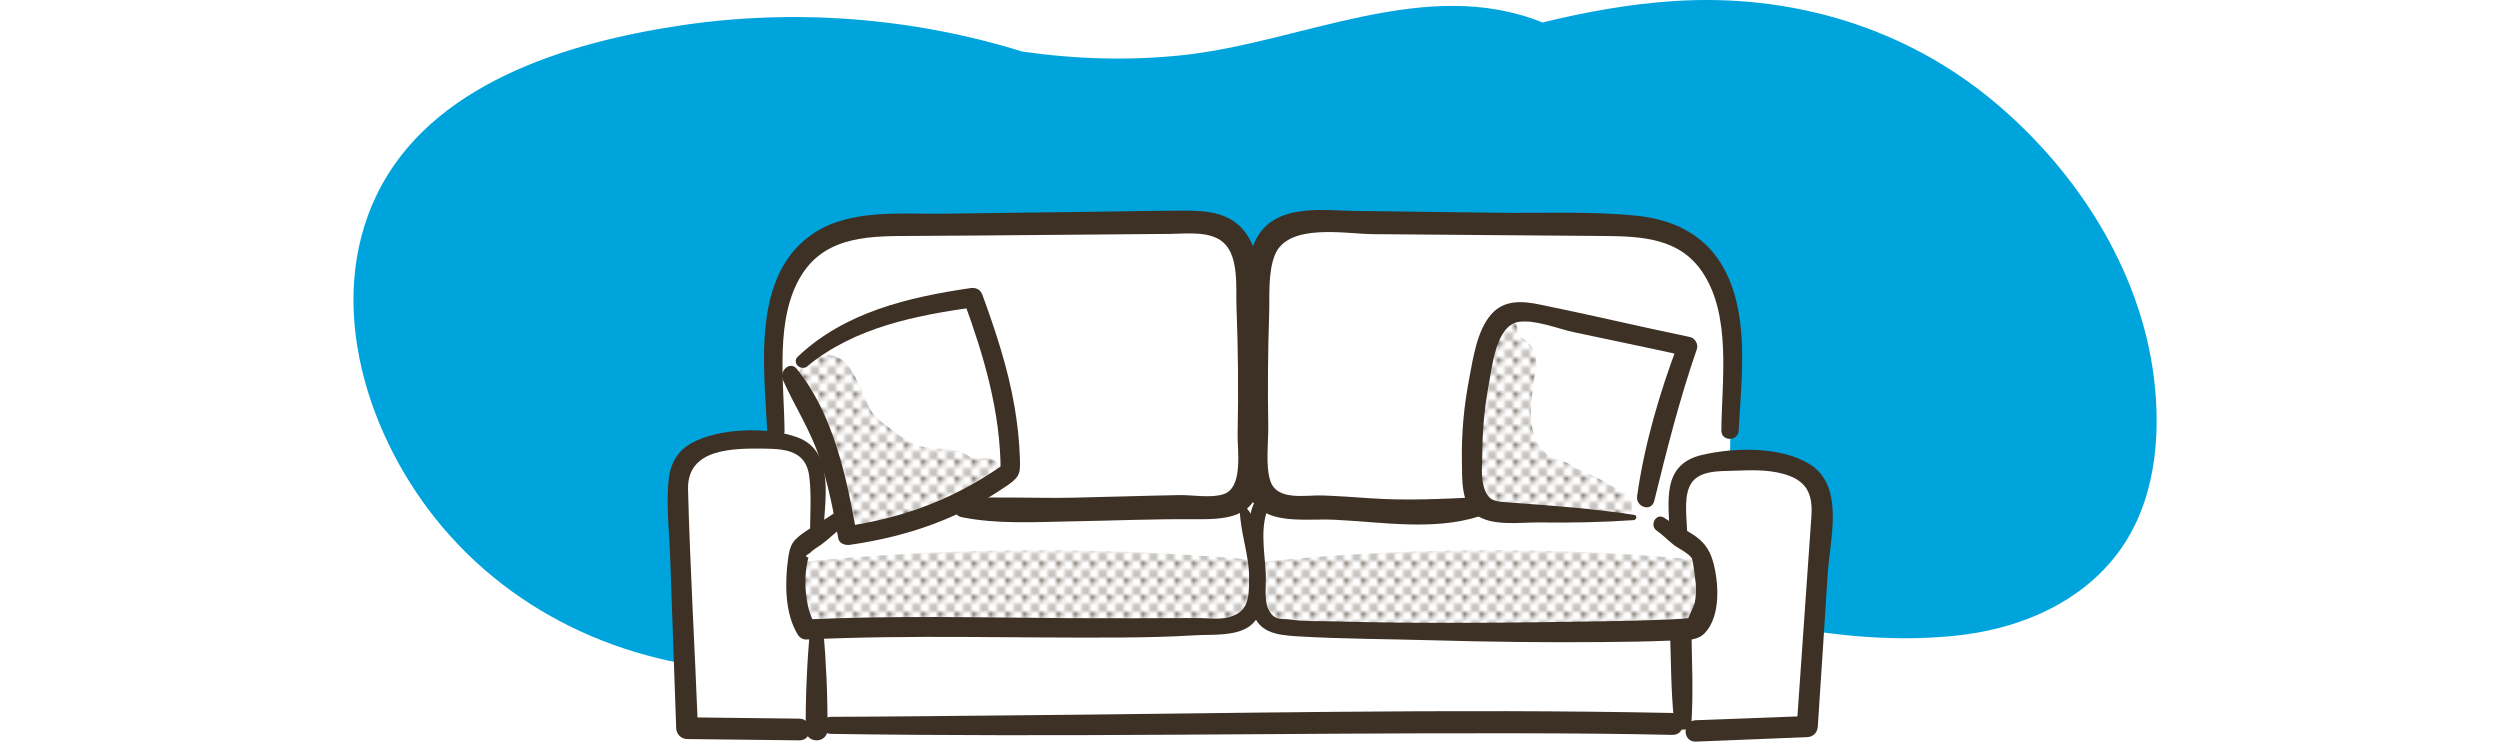<?xml version="1.0" encoding="UTF-8"?>
<svg width="1200px" height="356px" xmlns="http://www.w3.org/2000/svg" xmlns:xlink="http://www.w3.org/1999/xlink" id="Layer_2" viewBox="0 0 590.49 175.25">
  <defs>
    <style>.cls-1{fill:none;}.cls-2{fill:#fff;}.cls-3{fill:#00a4dc;}.cls-4{fill:#3d3125;}.cls-5{fill:url(#New_Pattern_Swatch_3);}</style>
    <pattern id="New_Pattern_Swatch_3" x="0" y="0" width="3.56" height="3.56" patternTransform="translate(-2151.59 5087.54)" patternUnits="userSpaceOnUse" viewBox="0 0 3.56 3.56">
      <g>
        <rect class="cls-1" x="0" width="3.56" height="3.56"></rect>
        <circle class="cls-4" cx="1.78" cy="1.78" r=".65"></circle>
        <path class="cls-4" d="M0,.65C.36,.65,.65,.36,.65,0H0V.65Z"></path>
        <path class="cls-4" d="M2.91,0c0,.36,.29,.65,.65,.65V0h-.65Z"></path>
        <path class="cls-4" d="M0,2.91v.65H.65c0-.36-.29-.65-.65-.65Z"></path>
        <path class="cls-4" d="M3.56,2.91c-.36,0-.65,.29-.65,.65h.65v-.65Z"></path>
      </g>
    </pattern>
  </defs>
  <g id="colours">
    <rect class="cls-2" width="590.49" height="163.01"></rect>
    <path class="cls-3" d="M509.12,91.9c-2.41-26.37-17.63-50.59-37.52-67.42C450.2,6.36,423.03-1.59,395.26,.26c-10.48,.7-20.73,2.57-30.88,5.05-27.56-11.11-56.72,4.64-84.85,7.7-12.65,1.38-25.52,.99-38.13-.84-26.08-8.09-54.14-10.2-81.01-6.11-26.73,4.06-58.8,13.77-71.48,39.94-12.58,25.96-2.03,57.92,15.66,78.71,19.43,22.84,48.25,34.24,77.93,33.9,32.67-.37,63.09-11.97,94.14-20.65,14.92-4.17,30.34-7.87,45.89-8.4,15.26-.51,30.39,1.9,45.2,5.41,30.76,7.28,61.89,18.52,93.98,15.27,13.83-1.4,27.51-6.61,36.78-17.3,9.8-11.29,11.96-26.63,10.64-41.05Z"></path>
    <path class="cls-3" d="M238.94,111.3s-18.18,12.94-37.87,15.19c-3-15.19-14.44-38.43-14.44-38.43,0,0,24.99-19.08,42.12-16.57,7.38,7.2,10.19,39.82,10.19,39.82Z"></path>
    <path class="cls-3" d="M358.73,74.01l-6.66,4.35-4.21,21.32,1.09,19.69,39.12,2.85s11.07-40.2,10.19-40.2-39.52-8.01-39.52-8.01Z"></path>
    <path class="cls-2" d="M429.87,120.78c-.24-4.84-3.24-9.27-8.05-10.58-4.33-1.18-8.73-1.27-13.07-.28-.05-.85-.07-1.7-.07-2.56-.01-2.19,.08-4.39,.17-6.58,.17-4.25,.33-8.5,.5-12.75,.06-1.42-.24-2.83-.79-4.14,.17-.8,.23-1.61,.13-2.43-1.06-9.04-3.49-18.66-11.88-23.71-4.58-2.76-9.77-3.24-15-3.25-1.66,0-3.32,0-4.98,0-.37-.25-.76-.5-1.16-.73-5.72-3.3-12.46-2.85-18.8-2.64-6.16,.21-12.31,.41-18.47,.62-6.16,.21-12.31,.41-18.47,.62-7.77,.26-14.7,.02-20.98,5.31-2.72,2.28-3.62,5.37-3.24,8.37-.16-.11-.33-.23-.5-.33-.26-2.9-1.55-5.71-3.73-7.79-3.42-3.27-8.21-3.93-12.72-4.37-6.61-.65-13.34-.39-19.97-.32-13.41,.16-26.81,.32-40.22,.48-.48-.18-1.04-.28-1.68-.24-6.38,.37-13.89-.22-19.94,2.12-4.2,1.63-6.85,4.96-8.48,8.92-1.72,1.7-3.13,3.86-4.11,6.58-1.96,5.48-1.23,11.29-.68,16.93,.08,.82,.15,1.63,.21,2.45-.21,4.61-.17,9.22,.04,13.73-.08,0-.16-.01-.24-.01-3.7-.11-7.6,.02-11.27,.52-5.79,.8-11.62,4.51-12.33,10.49-.98,2.26-1.24,4.89-.74,7.49,1.41,7.3,.34,16.53,1.27,24.56,.21,1.81,.75,3.6,1.59,5.2v19.58H425.91v-15.48c3.44-4.17,2.88-10,3.13-16.2,.26-6.55,1.16-13.02,.83-19.59Z"></path>
  </g>
  <g id="scribbles">
    <path class="cls-5" d="M296.88,132.38v7.98l-4.39,7.82-103.42,.46v-15.8c15.72-1.59,32.9-2.65,51.36-2.81,20.41-.18,39.32,.77,56.46,2.35Z"></path>
    <path class="cls-5" d="M402.09,132.38v15.8l-100.75,.46-3.86-3.8v-12c15.25-1.59,31.93-2.65,49.83-2.81,19.81-.18,38.15,.77,54.78,2.35Z"></path>
    <path class="cls-4" d="M196.17,173.41c53.9,.83,107.82-.25,161.72-.14,12.39,.02,24.77,.09,37.16,.38,3.33,.08,3.33-5.11,0-5.18-52.58-1.08-105.23,.14-157.82,.58-13.69,.12-27.38,.29-41.07,.33-2.6,0-2.6,3.99,0,4.03h0Z"></path>
    <path class="cls-4" d="M191.3,148.35c-.71,8.04-1.09,16.04-1.03,24.11,.03,3.3,5.1,3.31,5.13,0,.07-8.08-.31-16.07-1.01-24.11-.17-1.99-2.92-1.99-3.09,0h0Z"></path>
    <path class="cls-4" d="M194.4,126.89c.12-7.73,3.21-20.07-6.04-23.53-6.89-2.58-18.69-2.26-25.16,1.39-3.13,1.76-4.84,4.62-5.27,8.15-.72,5.94,.08,12.38,.29,18.35,.46,13.6,.94,27.21,1.44,40.81,.05,1.4,1.14,2.55,2.57,2.57,8.84,.11,17.68,.2,26.52,.31,3.3,.04,3.31-5.09,0-5.13-8.84-.1-17.68-.22-26.52-.31l2.57,2.57c-.72-18.8-1.86-37.62-2.34-56.42-.25-9.78,10.73-9.72,18.08-9.64,5,.06,9.8,.53,10.56,6.52,.59,4.65,.14,9.69,.21,14.38,.03,1.99,3.06,1.99,3.09,0h0Z"></path>
    <path class="cls-4" d="M398.55,126.24c-.03-3.36-.84-8.06,.51-11.2,1.74-4.04,6.95-3.67,10.88-3.82,3.71-.14,7.55-.26,11.18,.71,5.48,1.46,7.16,4.51,6.78,10.06-1.13,16.57-2.34,33.13-3.47,49.7l2.49-2.49c-8.77,.33-17.54,.64-26.31,.98-3.25,.13-3.26,5.19,0,5.06,8.77-.34,17.54-.71,26.31-1.06,1.41-.06,2.4-1.1,2.49-2.49,.78-12.02,1.6-24.04,2.34-36.06,.5-8.12,4.12-20.77-4.25-25.94-6.87-4.25-17.88-3.98-25.5-2.18-9.52,2.25-7.86,10.92-7.58,18.72,.09,2.64,4.15,2.67,4.12,0h0Z"></path>
    <path class="cls-4" d="M399.58,170.42c.42-7.01,.08-14.14-.02-21.16-.04-3.26-5.17-3.26-5.06,0,.23,7.03,.21,14.17,.95,21.16,.28,2.61,3.96,2.7,4.12,0h0Z"></path>
    <path class="cls-4" d="M185.26,101.74c-.12-11.57-2.39-26.64,4.11-36.89,5.94-9.36,16.72-9.06,26.57-9.1s20.13-.15,30.19-.23,20.13-.16,30.19-.25c3.92-.03,9.6-.81,12.75,2.14,3.6,3.37,2.81,10.61,2.98,15.08,.39,10.03,.48,20.07,.27,30.11-.08,3.8,1.37,12.51-3.24,14.14-2.92,1.03-7.33,.2-10.42,.25-8.45,.14-16.89,.44-25.33,.61s-17.1-.28-25.62,.11c-2.45,.11-3.25,3.95-.61,4.49,8.53,1.73,17.57,1.14,26.23,.99,9.52-.16,19.04-.58,28.55-.5,7.48,.06,14.83-.12,15.83-9.25,1.28-11.81,.47-24.25,.08-36.1-.26-8.04,1.2-20.62-7.02-25.45-3.47-2.04-7.61-2.12-11.51-2.11-6.49,0-12.99,.16-19.48,.24-12.34,.16-24.67,.31-37.01,.47-9.82,.13-21.72-1.13-30.39,4.47-14.99,9.68-11.97,31.59-11.21,46.78,.13,2.62,4.13,2.66,4.1,0h0Z"></path>
    <path class="cls-4" d="M410.72,101.74c.64-12.56,2.78-28.03-4.08-39.31-4.49-7.38-11.82-10.63-20.18-11.47-10.86-1.08-22.02-.55-32.92-.69s-22.08-.28-33.12-.42c-7.39-.09-17.98-1.77-22.92,5.31-2.04,2.92-2.58,6.5-2.87,9.97-.47,5.66-.55,11.38-.7,17.05s-.19,11.01-.16,16.51c.03,5.16-.4,10.73,.52,15.82,1.86,10.23,13.07,7.94,20.83,8.3,11.22,.52,23.4,2.67,34.33-.81,2.36-.75,2.07-4.62-.61-4.49-8.35,.39-16.44,.8-24.8,.25-3.88-.26-7.76-.55-11.65-.69s-10.69,1.38-12.31-3.36c-1.24-3.63-.45-9.28-.52-13.08-.08-4.53-.1-9.07-.06-13.6,.04-4.21,.12-8.42,.27-12.62s-.33-10,1.35-14.16c3.1-7.64,16.63-4.98,23.19-4.92,9.09,.08,18.18,.15,27.27,.22s18.18,.14,27.27,.21,17.83,.54,23.22,8.43c7.01,10.28,4.66,25.74,4.55,37.53-.02,2.65,3.97,2.62,4.1,0h0Z"></path>
    <path class="cls-4" d="M190.66,86.52c11.18-9.2,25.76-12.03,39.74-13.97l-2.85-1.62c4.81,13.1,8.77,26.4,8.77,40.48l1.13-1.97c-11.69,8.33-23.75,12.88-37.94,14.97l2.76,1.57c-2.34-13.21-5.45-28.09-14.11-38.81-1.63-2.01-4.2,.56-3.31,2.56,2.78,6.24,6.47,11.8,8.64,18.36,2.06,6.21,3.33,12.64,4.46,19.08,.23,1.29,1.66,1.73,2.76,1.57,13.73-2,25.92-6.2,37.34-14.14,3.05-2.12,2.94-3.04,2.8-6.88s-.58-7.7-1.22-11.5c-1.54-9.1-4.45-17.88-7.6-26.52-.47-1.29-1.52-1.82-2.85-1.62-14.67,2.15-29.69,5.68-40.77,16.18-1.53,1.45,.7,3.56,2.27,2.27h0Z"></path>
    <path class="cls-4" d="M386.1,121.67c-9.76-1.5-19.52-2.2-29.37-2.92-3.69-.27-5.32-.22-6.34-4.1-.59-2.25-.26-5.24-.25-7.56,.03-5.46,.52-10.91,1.54-16.28,.78-4.11,1.68-13.87,7-14.74,3.86-.63,9.34,1.62,13.11,2.43,8.73,1.87,17.49,3.65,26.22,5.58l-1.61-2.83c-4.35,11.49-7.98,23.81-9.68,35.99-.36,2.59,3.38,3.82,4.05,1.12,2.97-12.16,5.98-24.04,10.07-35.89,.39-1.12-.45-2.59-1.61-2.83-11.88-2.46-23.68-5.28-35.56-7.69-4.18-.85-8.42-1.15-11.47,2.38-3.36,3.9-4.24,10.34-5.17,15.2-1.23,6.39-1.84,12.95-1.71,19.46,.08,3.92-.3,9.75,3.15,12.5,3.77,3,10.63,1.9,15.06,1.96,7.5,.1,14.91-.03,22.39-.55,.65-.04,.9-1.11,.17-1.22h0Z"></path>
    <path class="cls-4" d="M292.84,120.71c.17,5.41,2.26,10.51,2.2,16.05-.05,4.39-.04,7.93-5.02,9.14-2.15,.52-4.98,.13-7.17,.14-10.18,.04-20.37,.08-30.56,.02-20.62-.14-41.26-.66-61.87,.31l2.05,1.18c-2.46-4.04-2.82-11.3-1.59-15.68,.11-.4-.83-.04-.43-.63,.19-.29,.68-.4,.92-.66,.74-.8,1.95-1.41,2.82-2.08,1.54-1.18,3.34-2.89,4.69-3.86,2-1.44,.08-4.79-1.95-3.34s-4.5,2.73-6.65,4.23c-2.98,2.08-3.72,2.86-4.22,6.78-.71,5.57-.74,12.61,2.31,17.62,.42,.69,1.21,1.22,2.05,1.18,24.76-1.17,49.57-.29,74.35-.47,5.78-.04,11.55-.16,17.32-.52,3.97-.25,9.57,.31,13-2.11,3.68-2.6,3.6-8.08,3.51-12.12-.12-5.24-.72-11.69-4.15-15.86-.53-.64-1.65-.11-1.62,.67h0Z"></path>
    <path class="cls-4" d="M297.32,116.94c-2.33,3.32-2.49,6.91-2.38,10.85,.14,5.08-.12,10.57,.69,15.6,.98,6.08,5.71,6.67,10.97,6.98,10.54,.62,21.12,.62,31.67,.92,13.53,.39,27.05,.55,40.59,.42,5.04-.05,10.09-.1,15.13-.32,2.73-.12,6.68,.33,8.67-1.74,3.92-4.08,3.36-12.14,1.98-17-1.78-6.31-6.52-6.88-11.51-10.29-1.87-1.28-3.63,1.76-1.77,3.04,1.34,.92,2.6,2.23,3.9,3.26,1.09,.87,3.7,2.09,4.41,3.29,.25,.42,.84,5.13,.9,5.89,.14,1.55,.07,3.14-.24,4.66-.09,.42-1.94,4.38-1.89,4.48l1.68-1-.36,.04c-.08-.06-.78,.08-.81,.08-.5-.08-1.19,.09-1.69,.12-1.67,.11-3.34,.17-5.01,.24-4.3,.17-8.61,.26-12.91,.33-21.42,.35-42.89,.64-64.3,.03-3.39-.1-6.99,.07-10.36-.44-1.99-.3-3.76,.47-5.15-2.57-.97-2.13-.44-5.93-.55-8.22-.25-5.28-1.71-12.21,1.31-16.9,1.22-1.9-1.73-3.55-3-1.75h0Z"></path>
    <path class="cls-5" d="M233.31,108.34c-1.33,.02-2.65-.02-3.96-.09-.41-.4-.9-.75-1.46-1.01-3.24-1.5-5.94-1-9.29-1.52-2.98-.47-5.77-2.43-8.1-4.23-1.9-1.47-4.21-3-5.23-5.19-1.51-3.24-2.62-6.41-4.62-9.42-4.67-7.02-16.08-.43-11.37,6.64,2.03,3.05,2.98,6.28,4.59,9.51,.58,1.16,1.32,2.19,2.17,3.14-.16,.91-.11,1.91,.21,3,.53,1.78,1.04,3.56,1.53,5.35,.24,.89,.48,1.79,.71,2.69,.03,.24,.06,.44,.09,.62-1.17,4.59,2.72,10.08,7.95,8.31,1.17-.4,2.1-.91,2.85-1.53,.89-.12,2.1-.18,2.74-.32,1.85-.38,3.68-.86,5.48-1.43,3.54-1.12,6.98-2.59,10.29-4.25,1.1-.55,1.92-1.46,2.46-2.54,1.5-.7,2.98-1.46,4.43-2.28,2.5-1.43,1.43-5.5-1.48-5.45Z"></path>
    <path class="cls-5" d="M384.2,117.05c-3.86-2.66-7.96-4.82-12.28-6.51-.71-.69-1.61-1.22-2.73-1.5-9.86-2.43-7.73-13.96-6.41-21.6,.58-3.35-.82-6.78-4.15-7.95-.11-.45-.18-.9-.17-1.37,.09-3.48-4.65-3.73-5.75-.78-.55,1.46-1.09,2.93-1.64,4.39-.49,.64-.84,1.37-.99,2.2-.05,.28-.1,.55-.14,.83-.44,1.19-.89,2.39-1.33,3.58-.39,1.05-.16,1.91,.38,2.53-.61,4.67-.84,9.49,.16,13.97-.62,.98-.96,2.12-.86,3.32,.4,5.01,.3,9.13,5.55,11.65,3.99,1.92,9.26,1.68,13.6,2.15,1.56,.17,2.85-.23,3.86-.98,3.56,.35,7.16,.56,10.65,1.41,3.31,.8,4.96-3.49,2.25-5.35Z"></path>
  </g>
</svg>
